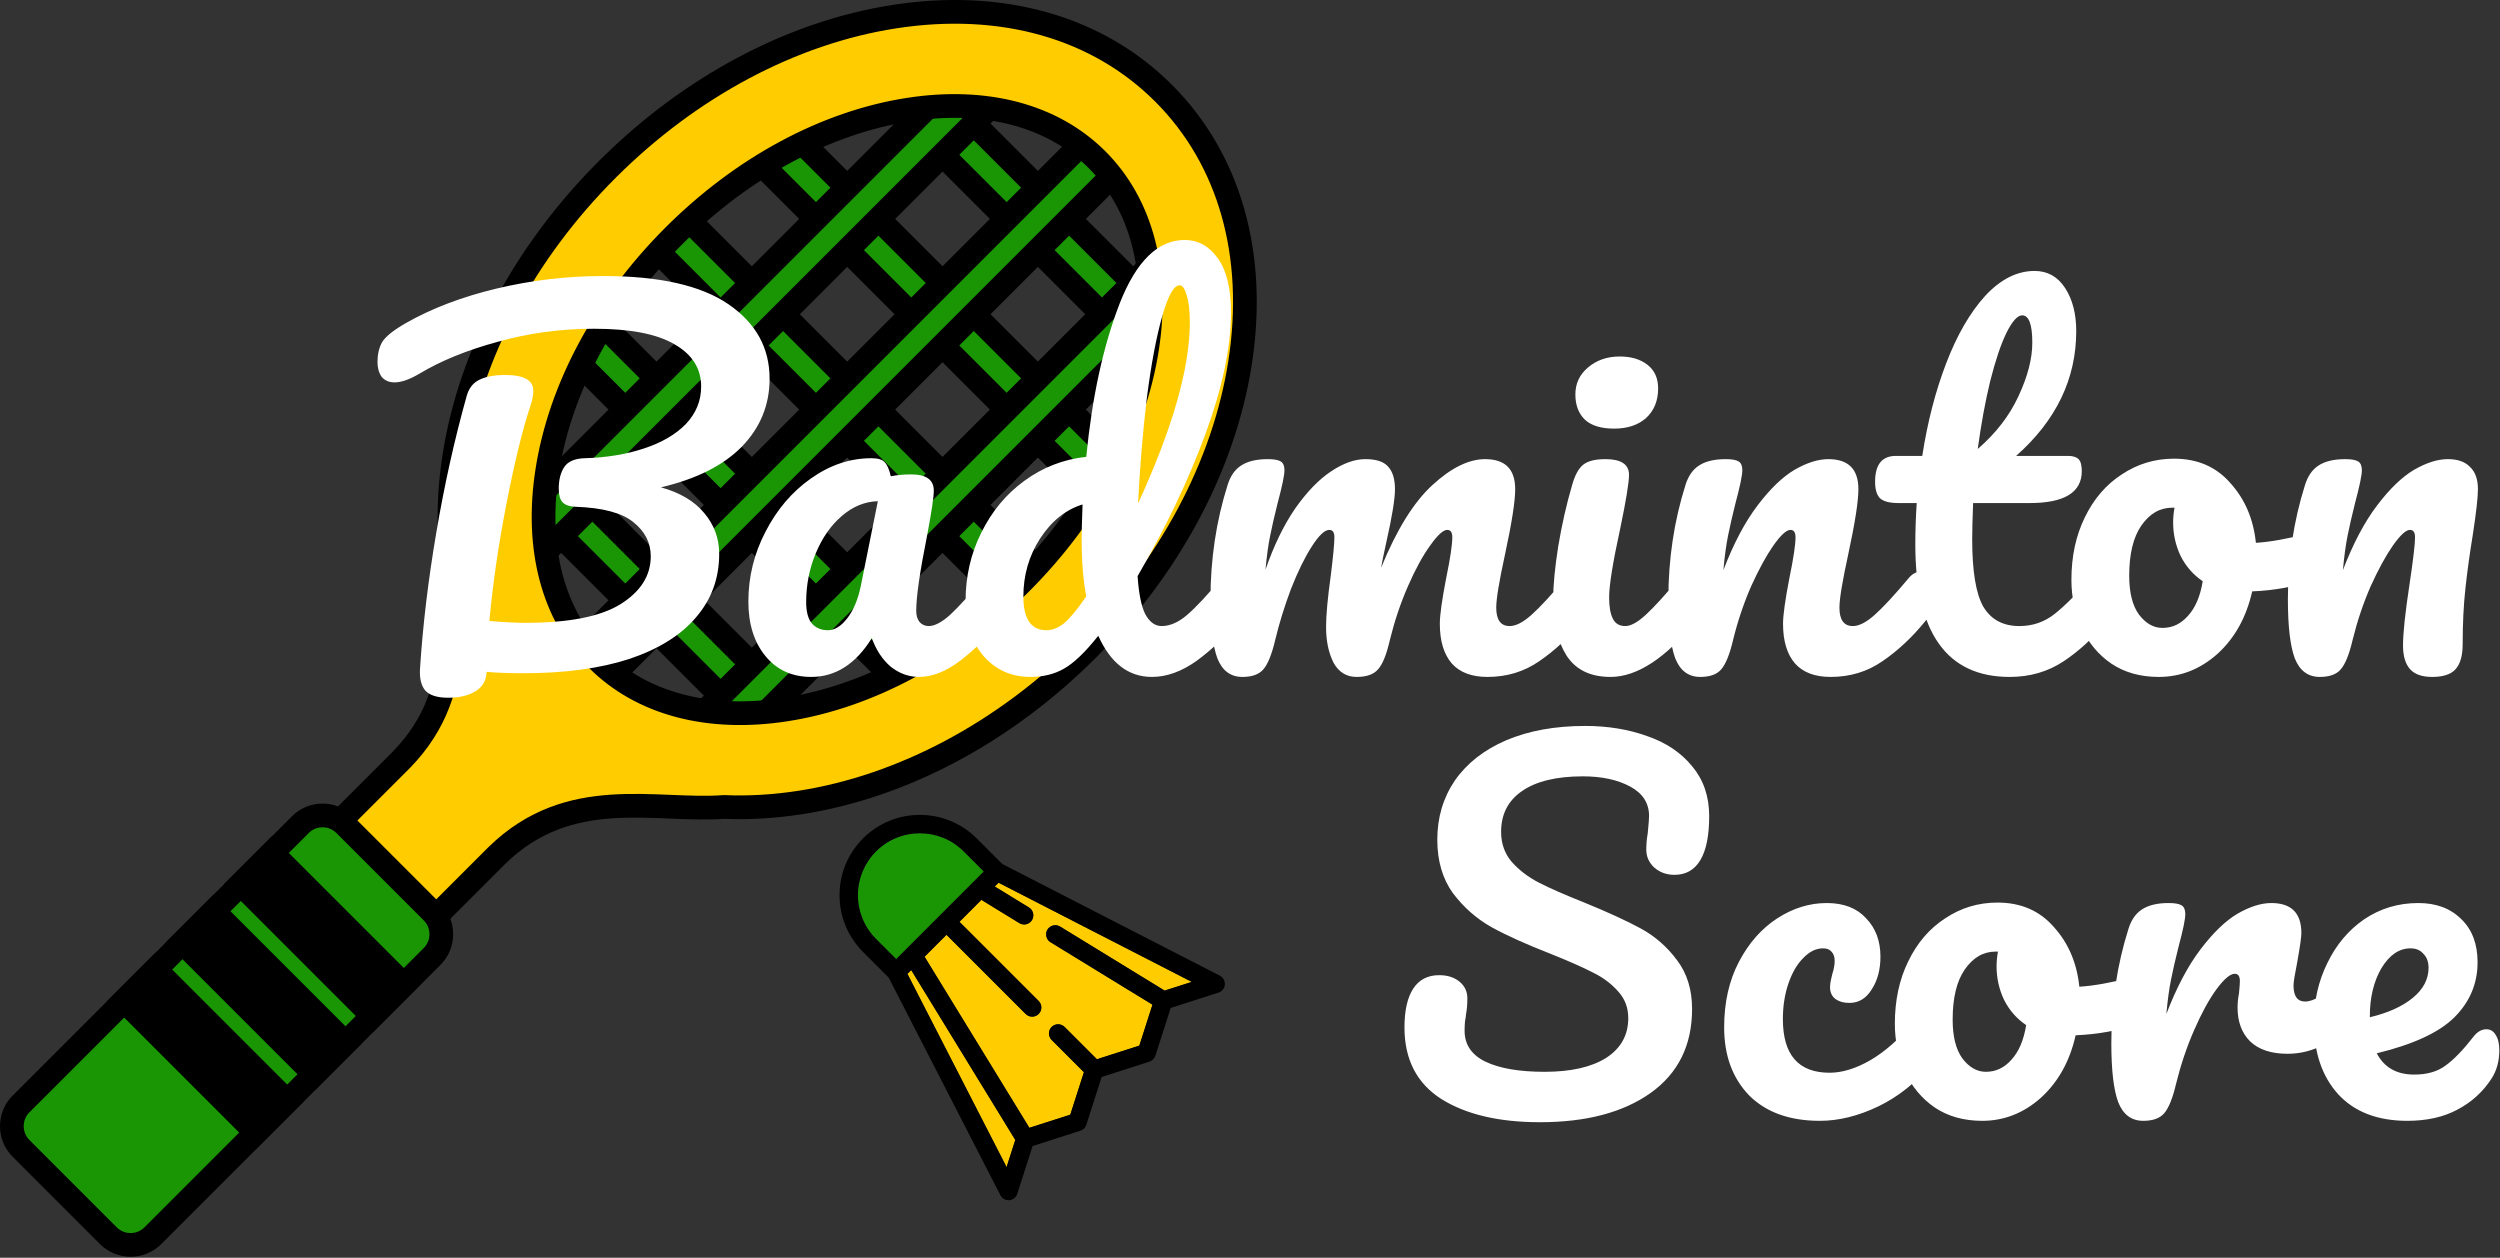 <svg width="1622" height="816" viewBox="0 0 1622 816" fill="none" xmlns="http://www.w3.org/2000/svg">
<rect x="0" y="0" width="1622" height="816" fill="#333333" stroke="none"/>
<path d="M581.444 622.288L638.305 565.422L625.234 552.349C609.558 536.671 584.05 536.671 568.373 552.349C560.779 559.944 556.596 570.043 556.596 580.783C556.596 591.524 560.779 601.622 568.373 609.217L581.444 622.288Z" fill="#1A9604"/>
<path d="M591.193 629.376L588.72 631.849L653.067 757.218L658.719 739.594L591.193 629.376Z" fill="#FFCC00"/>
<path d="M667.58 588.768C670.384 590.486 671.264 594.149 669.546 596.954C667.829 599.757 664.164 600.638 661.361 598.92L636.735 583.83L622.502 598.064L673.887 649.451C676.211 651.775 676.212 655.545 673.887 657.871C671.562 660.195 667.793 660.195 665.469 657.871L614.084 606.483L599.851 620.718L667.855 731.716L694.409 723.197L703.245 695.648L682.305 674.708C681.142 673.546 680.561 672.022 680.561 670.499C680.561 668.975 681.142 667.452 682.305 666.29C684.629 663.965 688.398 663.965 690.722 666.29L711.663 687.23L739.209 678.394L747.725 651.84L681.569 611.303C679.736 610.18 678.725 608.224 678.725 606.221C678.725 605.161 679.008 604.088 679.603 603.117C681.321 600.313 684.986 599.433 687.789 601.151L755.601 642.704L773.222 637.051L647.865 572.699L645.392 575.172L667.58 588.768Z" fill="#FFCC00"/>
<path d="M654.828 778.67C657.228 778.473 659.273 776.848 660.009 774.555L669.955 743.546L700.96 733.599C702.79 733.012 704.224 731.578 704.81 729.749L714.756 698.74L745.76 688.795C747.59 688.209 749.023 686.774 749.61 684.945L759.554 653.939L790.557 643.994C792.85 643.258 794.475 641.212 794.672 638.812C794.871 636.41 793.6 634.129 791.457 633.029L650.272 560.552L633.652 543.93C613.334 523.61 580.273 523.61 559.955 543.93C550.113 553.774 544.692 566.862 544.692 580.782C544.692 594.704 550.113 607.791 559.955 617.635L576.575 634.256L649.045 775.454C650.145 777.598 652.427 778.867 654.828 778.67ZM588.72 631.849L591.193 629.376L658.719 739.595L653.067 757.219L588.72 631.849ZM568.373 552.349C584.049 536.671 609.558 536.671 625.234 552.349L638.305 565.421L581.444 622.289L568.373 609.217C560.779 601.622 556.597 591.524 556.597 580.783C556.597 570.043 560.779 559.944 568.373 552.349ZM773.222 637.051L755.601 642.703L687.788 601.15C684.986 599.432 681.321 600.313 679.603 603.116C679.009 604.087 678.725 605.16 678.725 606.221C678.725 608.223 679.736 610.179 681.569 611.302L747.725 651.839L739.209 678.394L711.663 687.23L690.722 666.289C688.398 663.965 684.629 663.965 682.305 666.29C681.142 667.452 680.561 668.975 680.561 670.499C680.561 672.022 681.143 673.546 682.305 674.708L703.245 695.648L694.409 723.197L667.855 731.716L599.851 620.717L614.084 606.483L665.469 657.871C667.794 660.195 671.563 660.195 673.887 657.871C676.212 655.545 676.212 651.776 673.887 649.451L622.502 598.064L636.736 583.83L661.362 598.92C664.165 600.638 667.83 599.757 669.547 596.954C671.265 594.149 670.384 590.486 667.581 588.768L645.392 575.172L647.865 572.699L773.222 637.051Z" fill="black"/>
<path d="M780.53 263.514C776.864 263.514 773.196 262.116 770.399 259.317L556.066 44.984C550.47 39.388 550.47 30.315 556.066 24.721C561.662 19.125 570.736 19.125 576.33 24.721L790.664 239.053C796.26 244.649 796.26 253.723 790.664 259.319C787.865 262.114 784.199 263.514 780.53 263.514Z" fill="#1A9604" stroke="black" stroke-width="15.385"/>
<path d="M736.188 342.893C732.521 342.893 728.853 341.495 726.056 338.696L476.687 89.325C471.091 83.729 471.091 74.656 476.687 69.062C482.283 63.465 491.357 63.465 496.951 69.062L746.322 318.432C751.918 324.028 751.918 333.102 746.322 338.696C743.523 341.493 739.856 342.893 736.188 342.893Z" fill="#1A9604" stroke="black" stroke-width="15.385"/>
<path d="M680.875 411.296C677.208 411.296 673.54 409.897 670.743 407.098L408.285 144.644C402.689 139.048 402.689 129.975 408.285 124.38C413.881 118.784 422.954 118.784 428.548 124.38L691.007 386.836C696.603 392.433 696.603 401.506 691.007 407.102C688.209 409.897 684.541 411.296 680.875 411.296Z" fill="#1A9604" stroke="black" stroke-width="15.385"/>
<path d="M612.47 466.611C608.804 466.611 605.136 465.212 602.338 462.413L352.97 213.045C347.374 207.449 347.374 198.375 352.97 192.781C358.566 187.185 367.639 187.185 373.233 192.781L622.602 442.152C628.198 447.748 628.198 456.821 622.602 462.415C619.805 465.21 616.137 466.611 612.47 466.611Z" fill="#1A9604" stroke="black" stroke-width="15.385"/>
<path d="M533.095 510.951C529.429 510.951 525.761 509.553 522.964 506.754L308.629 292.421C303.033 286.825 303.033 277.752 308.629 272.158C314.225 266.562 323.299 266.562 328.893 272.158L543.227 486.488C548.823 492.085 548.823 501.158 543.227 506.754C540.428 509.551 536.762 510.951 533.095 510.951Z" fill="#1A9604" stroke="black" stroke-width="15.385"/>
<path d="M319.334 386.661C315.668 386.661 311.999 385.262 309.202 382.463C303.606 376.867 303.606 367.794 309.202 362.2L646.104 25.298C651.7 19.702 660.773 19.702 666.37 25.298C671.966 30.894 671.966 39.967 666.37 45.563L329.466 382.463C326.669 385.262 323.002 386.661 319.334 386.661Z" fill="#1A9604" stroke="black" stroke-width="15.385"/>
<path d="M364.926 464.79C361.258 464.79 357.592 463.391 354.794 460.592C349.198 454.996 349.198 445.923 354.794 440.329L724.235 70.888C729.831 65.292 738.905 65.292 744.499 70.888C750.095 76.484 750.095 85.557 744.499 91.153L375.058 460.592C372.261 463.39 368.593 464.79 364.926 464.79Z" fill="#1A9604" stroke="black" stroke-width="15.385"/>
<path d="M443.054 510.38C439.387 510.38 435.719 508.982 432.922 506.183C427.326 500.587 427.326 491.513 432.922 485.919L769.824 149.017C775.42 143.421 784.493 143.421 790.087 149.017C795.683 154.613 795.683 163.687 790.087 169.281L453.185 506.183C450.386 508.98 446.72 510.38 443.054 510.38Z" fill="#1A9604" stroke="black" stroke-width="15.385"/>
<path d="M754.921 60.466C712.017 17.564 649.889 -0.063 579.981 10.836C513.605 21.184 447.526 56.404 393.919 110.011C340.312 163.618 305.091 229.695 294.745 296.073C292.093 313.084 291.144 329.63 291.822 345.555C288.559 390.423 306.359 445.774 260.536 492.818L211.419 541.935L273.446 603.964L322.5 554.912C369.559 509.005 424.937 526.826 469.827 523.561C485.753 524.239 502.299 523.292 519.312 520.638C585.69 510.29 651.769 475.069 705.372 421.466C758.979 367.859 794.201 301.779 804.546 235.404C815.444 165.492 797.821 103.368 754.921 60.466ZM744.243 226.004C735.871 279.691 706.744 333.782 662.216 378.31C617.69 422.836 563.6 451.964 509.91 460.334C459.756 468.153 416.298 456.62 387.532 427.857C358.767 399.091 347.232 355.629 355.05 305.473C363.421 251.781 392.553 197.695 437.077 153.171C481.605 108.641 535.694 79.512 589.381 71.142C639.536 63.322 682.999 74.858 711.765 103.622C740.529 132.389 752.059 175.847 744.243 226.004Z" fill="#FFCC00" stroke="black" stroke-width="15.385"/>
<path d="M99.125 801.76C91.211 809.672 78.267 809.672 70.351 801.759L13.628 745.033C5.715 737.122 5.715 724.174 13.624 716.258L194.887 534.996C202.8 527.084 215.746 527.084 223.662 535L280.387 591.723C288.301 599.638 288.299 612.583 280.387 620.494L99.125 801.76Z" fill="#1A9604" stroke="black" stroke-width="15.385"/>
<path d="M261.981 638.896L176.482 553.397L156.217 573.662L241.716 659.161L261.981 638.896Z" fill="black" stroke="black" stroke-width="15.385"/>
<path d="M224.154 676.723L138.655 591.225L118.39 611.489L203.889 696.988L224.154 676.723Z" fill="black" stroke="black" stroke-width="15.385"/>
<path d="M186.329 714.551L100.83 629.052L80.566 649.316L166.064 734.815L186.329 714.551Z" fill="black" stroke="black" stroke-width="15.385"/>
<path d="M499.311 245.69C499.311 262.69 493.311 277.39 481.311 289.79C469.311 301.99 451.811 310.79 428.811 316.19C441.211 319.59 450.611 325.19 457.011 332.99C463.411 340.59 466.611 349.39 466.611 359.39C466.611 375.19 461.611 388.89 451.611 400.49C441.811 412.09 427.411 421.09 408.411 427.49C389.411 433.69 366.511 436.79 339.711 436.79C329.711 436.79 321.711 436.49 315.711 435.89C315.511 441.49 313.111 445.69 308.511 448.49C303.911 451.29 298.011 452.69 290.811 452.69C283.611 452.69 278.611 451.09 275.811 447.89C273.211 444.69 272.111 439.99 272.511 433.79C274.311 405.79 277.811 376.49 283.011 345.89C288.211 315.09 294.811 285.39 302.811 256.79C304.211 251.79 307.011 248.29 311.211 246.29C315.411 244.29 320.911 243.29 327.711 243.29C339.911 243.29 346.011 246.69 346.011 253.49C346.011 256.29 345.411 259.49 344.211 263.09C339.011 278.69 333.811 299.89 328.611 326.69C323.411 353.29 319.711 378.69 317.511 402.89C327.111 403.69 334.911 404.09 340.911 404.09C368.911 404.09 389.411 400.09 402.411 392.09C415.611 383.89 422.211 373.49 422.211 360.89C422.211 352.09 418.411 344.69 410.811 338.69C403.411 332.69 390.911 329.39 373.311 328.79C369.311 328.59 366.511 327.59 364.911 325.79C363.311 323.99 362.511 321.09 362.511 317.09C362.511 311.29 363.711 306.59 366.111 302.99C368.511 299.39 372.911 297.49 379.311 297.29C393.511 296.89 406.311 294.79 417.711 290.99C429.311 287.19 438.411 281.89 445.011 275.09C451.611 268.09 454.911 259.99 454.911 250.79C454.911 239.19 449.211 230.09 437.811 223.49C426.411 216.69 408.911 213.29 385.311 213.29C363.911 213.29 343.211 216.09 323.211 221.69C303.211 227.09 286.211 233.99 272.211 242.39C265.811 246.19 260.411 248.09 256.011 248.09C252.411 248.09 249.611 246.89 247.611 244.49C245.811 241.89 244.911 238.69 244.911 234.89C244.911 229.89 245.911 225.59 247.911 221.99C250.111 218.39 255.211 214.29 263.211 209.69C280.011 200.09 299.711 192.59 322.311 187.19C344.911 181.79 368.011 179.09 391.611 179.09C427.811 179.09 454.811 185.19 472.611 197.39C490.411 209.59 499.311 225.69 499.311 245.69ZM526.344 439.19C513.944 439.19 504.044 434.69 496.644 425.69C489.244 416.69 485.544 404.89 485.544 390.29C485.544 374.29 489.244 359.19 496.644 344.99C504.044 330.59 513.844 319.09 526.044 310.49C538.444 301.69 551.544 297.29 565.344 297.29C569.744 297.29 572.644 298.19 574.044 299.99C575.644 301.59 576.944 304.59 577.944 308.99C582.144 308.19 586.544 307.79 591.144 307.79C600.944 307.79 605.844 311.29 605.844 318.29C605.844 322.49 604.344 332.49 601.344 348.29C596.744 371.29 594.444 387.29 594.444 396.29C594.444 399.29 595.144 401.69 596.544 403.49C598.144 405.29 600.144 406.19 602.544 406.19C606.344 406.19 610.944 403.79 616.344 398.99C621.744 393.99 629.044 385.99 638.244 374.99C640.644 372.19 643.344 370.79 646.344 370.79C648.944 370.79 650.944 371.99 652.344 374.39C653.944 376.79 654.744 380.09 654.744 384.29C654.744 392.29 652.844 398.49 649.044 402.89C640.844 413.09 632.144 421.69 622.944 428.69C613.744 435.69 604.844 439.19 596.244 439.19C589.644 439.19 583.544 436.99 577.944 432.59C572.544 427.99 568.444 421.79 565.644 413.99C555.244 430.79 542.144 439.19 526.344 439.19ZM537.144 408.89C541.544 408.89 545.744 406.29 549.744 401.09C553.744 395.89 556.644 388.99 558.444 380.39L569.544 325.19C561.144 325.39 553.344 328.59 546.144 334.79C539.144 340.79 533.544 348.79 529.344 358.79C525.144 368.79 523.044 379.39 523.044 390.59C523.044 396.79 524.244 401.39 526.644 404.39C529.244 407.39 532.744 408.89 537.144 408.89ZM800.762 370.79C803.362 370.79 805.362 371.99 806.762 374.39C808.362 376.79 809.162 380.09 809.162 384.29C809.162 392.29 807.262 398.49 803.462 402.89C795.262 412.89 786.262 421.49 776.462 428.69C766.662 435.69 756.962 439.19 747.362 439.19C732.162 439.19 720.562 430.29 712.562 412.49C704.162 423.09 696.762 430.19 690.362 433.79C684.162 437.39 676.862 439.19 668.462 439.19C656.262 439.19 646.162 434.69 638.162 425.69C630.362 416.49 626.462 404.59 626.462 389.99C626.462 373.99 629.862 359.19 636.662 345.59C643.462 331.79 652.762 320.59 664.562 311.99C676.562 303.19 689.962 297.99 704.762 296.39C708.562 257.59 715.762 224.49 726.362 197.09C737.162 169.49 751.262 155.69 768.662 155.69C777.262 155.69 784.362 159.59 789.962 167.39C795.762 175.19 798.662 186.99 798.662 202.79C798.662 225.19 793.162 251.39 782.162 281.39C771.162 311.39 756.462 342.19 738.062 373.79C738.862 385.39 740.562 393.69 743.162 398.69C745.962 403.69 749.462 406.19 753.662 406.19C759.062 406.19 764.562 403.79 770.162 398.99C775.762 394.19 783.262 386.19 792.662 374.99C795.062 372.19 797.762 370.79 800.762 370.79ZM765.362 185.09C761.562 185.09 757.762 191.89 753.962 205.49C750.162 218.89 746.862 236.49 744.062 258.29C741.462 280.09 739.562 302.89 738.362 326.69C760.762 277.89 771.962 238.69 771.962 209.09C771.962 201.49 771.262 195.59 769.862 191.39C768.662 187.19 767.162 185.09 765.362 185.09ZM678.962 408.89C682.762 408.89 686.562 407.39 690.362 404.39C694.162 401.19 698.962 395.39 704.762 386.99C702.762 376.19 701.762 364.09 701.762 350.69C701.762 345.89 701.962 338.09 702.362 327.29C691.362 330.69 682.162 338.09 674.762 349.49C667.562 360.69 663.962 373.19 663.962 386.99C663.962 401.59 668.962 408.89 678.962 408.89ZM806.057 439.19C798.457 439.19 793.057 435.19 789.857 427.19C786.857 419.19 785.357 406.39 785.357 388.79C785.357 362.79 789.057 338.09 796.457 314.69C798.257 308.89 801.157 304.69 805.157 302.09C809.357 299.29 815.157 297.89 822.557 297.89C826.557 297.89 829.357 298.39 830.957 299.39C832.557 300.39 833.357 302.29 833.357 305.09C833.357 308.29 831.857 315.49 828.857 326.69C826.857 334.69 825.257 341.69 824.057 347.69C822.857 353.49 821.857 360.79 821.057 369.59C826.457 353.99 832.857 340.79 840.257 329.99C847.857 319.19 855.557 311.19 863.357 305.99C871.357 300.59 878.857 297.89 885.857 297.89C892.857 297.89 897.757 299.49 900.557 302.69C903.557 305.89 905.057 310.79 905.057 317.39C905.057 323.79 903.157 335.39 899.357 352.19C897.757 359.39 896.657 364.79 896.057 368.39C906.057 343.79 917.157 325.89 929.357 314.69C941.557 303.49 952.957 297.89 963.557 297.89C976.557 297.89 983.057 304.39 983.057 317.39C983.057 325.19 980.857 339.29 976.457 359.69C972.657 377.09 970.757 388.59 970.757 394.19C970.757 402.19 973.657 406.19 979.457 406.19C983.457 406.19 988.157 403.79 993.557 398.99C999.157 393.99 1006.56 385.99 1015.76 374.99C1018.16 372.19 1020.86 370.79 1023.86 370.79C1026.46 370.79 1028.46 371.99 1029.86 374.39C1031.46 376.79 1032.26 380.09 1032.26 384.29C1032.26 392.29 1030.36 398.49 1026.56 402.89C1017.96 413.49 1008.66 422.19 998.657 428.99C988.857 435.79 977.657 439.19 965.057 439.19C954.857 439.19 947.157 436.29 941.957 430.49C936.757 424.49 934.157 415.89 934.157 404.69C934.157 399.09 935.557 389.09 938.357 374.69C940.957 362.09 942.257 353.39 942.257 348.59C942.257 345.39 941.157 343.79 938.957 343.79C936.357 343.79 932.657 347.19 927.857 353.99C923.057 360.59 918.257 369.39 913.457 380.39C908.657 391.39 904.757 402.99 901.757 415.19C899.557 424.79 896.957 431.19 893.957 434.39C891.157 437.59 886.557 439.19 880.157 439.19C873.557 439.19 868.557 436.09 865.157 429.89C861.957 423.49 860.357 415.79 860.357 406.79C860.357 399.19 861.357 388.19 863.357 373.79C864.957 360.99 865.757 352.59 865.757 348.59C865.757 345.39 864.657 343.79 862.457 343.79C859.457 343.79 855.657 347.39 851.057 354.59C846.457 361.79 841.957 370.99 837.557 382.19C833.357 393.39 829.957 404.39 827.357 415.19C825.157 424.59 822.557 430.99 819.557 434.39C816.757 437.59 812.257 439.19 806.057 439.19ZM1047.3 278.09C1038.9 278.09 1032.6 276.19 1028.4 272.39C1024.2 268.39 1022.1 262.89 1022.1 255.89C1022.1 248.89 1024.8 243.09 1030.2 238.49C1035.8 233.69 1042.7 231.29 1050.9 231.29C1058.3 231.29 1064.3 233.09 1068.9 236.69C1073.5 240.29 1075.8 245.39 1075.8 251.99C1075.8 259.99 1073.2 266.39 1068 271.19C1062.8 275.79 1055.9 278.09 1047.3 278.09ZM1044.9 439.19C1031.9 439.19 1022.4 434.59 1016.4 425.39C1010.6 416.19 1007.7 403.99 1007.7 388.79C1007.7 379.79 1008.8 368.29 1011 354.29C1013.4 340.09 1016.4 326.89 1020 314.69C1021.8 308.29 1024.2 303.89 1027.2 301.49C1030.2 299.09 1035 297.89 1041.6 297.89C1051.8 297.89 1056.9 301.29 1056.9 308.09C1056.9 313.09 1055 324.69 1051.2 342.89C1046.4 364.89 1044 379.79 1044 387.59C1044 393.59 1044.8 398.19 1046.4 401.39C1048 404.59 1050.7 406.19 1054.5 406.19C1058.1 406.19 1062.6 403.69 1068 398.69C1073.4 393.69 1080.6 385.79 1089.6 374.99C1092 372.19 1094.7 370.79 1097.7 370.79C1100.3 370.79 1102.3 371.99 1103.7 374.39C1105.3 376.79 1106.1 380.09 1106.1 384.29C1106.1 392.29 1104.2 398.49 1100.4 402.89C1080.6 427.09 1062.1 439.19 1044.9 439.19ZM1103.13 439.19C1095.53 439.19 1090.13 435.19 1086.93 427.19C1083.93 419.19 1082.43 406.39 1082.43 388.79C1082.43 362.79 1086.13 338.09 1093.53 314.69C1095.33 308.89 1098.23 304.69 1102.23 302.09C1106.43 299.29 1112.23 297.89 1119.63 297.89C1123.63 297.89 1126.43 298.39 1128.03 299.39C1129.63 300.39 1130.43 302.29 1130.43 305.09C1130.43 308.29 1128.93 315.49 1125.93 326.69C1123.93 334.69 1122.33 341.69 1121.13 347.69C1119.93 353.69 1118.93 361.09 1118.13 369.89C1124.73 352.69 1132.13 338.69 1140.33 327.89C1148.53 317.09 1156.53 309.39 1164.33 304.79C1172.33 300.19 1179.63 297.89 1186.23 297.89C1199.23 297.89 1205.73 304.39 1205.73 317.39C1205.73 325.19 1203.53 339.29 1199.13 359.69C1195.33 377.09 1193.43 388.59 1193.43 394.19C1193.43 402.19 1196.33 406.19 1202.13 406.19C1206.13 406.19 1210.83 403.79 1216.23 398.99C1221.83 393.99 1229.23 385.99 1238.43 374.99C1240.83 372.19 1243.53 370.79 1246.53 370.79C1249.13 370.79 1251.13 371.99 1252.53 374.39C1254.13 376.79 1254.93 380.09 1254.93 384.29C1254.93 392.29 1253.03 398.49 1249.23 402.89C1240.63 413.49 1231.33 422.19 1221.33 428.99C1211.53 435.79 1200.33 439.19 1187.73 439.19C1177.53 439.19 1169.83 436.29 1164.63 430.49C1159.43 424.49 1156.83 415.89 1156.83 404.69C1156.83 399.09 1158.23 389.09 1161.03 374.69C1163.63 362.09 1164.93 353.39 1164.93 348.59C1164.93 345.39 1163.83 343.79 1161.63 343.79C1159.03 343.79 1155.33 347.19 1150.53 353.99C1145.93 360.59 1141.13 369.39 1136.13 380.39C1131.33 391.39 1127.43 402.99 1124.43 415.19C1122.23 424.59 1119.63 430.99 1116.63 434.39C1113.83 437.59 1109.33 439.19 1103.13 439.19ZM1364.46 370.79C1367.06 370.79 1369.06 371.99 1370.46 374.39C1372.06 376.79 1372.86 380.09 1372.86 384.29C1372.86 392.29 1370.96 398.49 1367.16 402.89C1358.56 413.49 1349.16 422.19 1338.96 428.99C1328.76 435.79 1317.06 439.19 1303.86 439.19C1263.06 439.19 1242.66 410.49 1242.66 353.09C1242.66 344.29 1242.96 335.39 1243.56 326.39H1231.86C1225.86 326.39 1221.76 325.29 1219.56 323.09C1217.56 320.89 1216.56 317.39 1216.56 312.59C1216.56 301.39 1221.06 295.79 1230.06 295.79H1247.16C1250.56 273.79 1255.76 253.69 1262.76 235.49C1269.76 217.29 1278.16 202.79 1287.96 191.99C1297.96 181.19 1308.66 175.79 1320.06 175.79C1328.46 175.79 1335.06 179.49 1339.86 186.89C1344.66 194.29 1347.06 203.59 1347.06 214.79C1347.06 245.79 1334.06 272.79 1308.06 295.79H1341.66C1344.86 295.79 1347.16 296.49 1348.56 297.89C1349.96 299.29 1350.66 301.89 1350.66 305.69C1350.66 319.49 1339.36 326.39 1316.76 326.39H1280.16C1279.76 336.39 1279.56 344.19 1279.56 349.79C1279.56 370.59 1281.96 385.19 1286.76 393.59C1291.76 401.99 1299.56 406.19 1310.16 406.19C1318.76 406.19 1326.36 403.59 1332.96 398.39C1339.56 393.19 1347.36 385.39 1356.36 374.99C1358.76 372.19 1361.46 370.79 1364.46 370.79ZM1311.96 204.59C1308.96 204.59 1305.56 208.39 1301.76 215.99C1298.16 223.39 1294.66 233.79 1291.26 247.19C1288.06 260.39 1285.36 275.09 1283.16 291.29C1294.96 281.09 1303.76 269.69 1309.56 257.09C1315.56 244.29 1318.56 232.69 1318.56 222.29C1318.56 210.49 1316.36 204.59 1311.96 204.59ZM1501.43 345.59C1504.03 345.59 1506.03 346.89 1507.43 349.49C1508.83 352.09 1509.53 355.39 1509.53 359.39C1509.53 368.99 1506.63 374.69 1500.83 376.49C1488.83 380.69 1475.63 383.09 1461.23 383.69C1457.43 400.49 1449.93 413.99 1438.73 424.19C1427.53 434.19 1414.83 439.19 1400.63 439.19C1388.63 439.19 1378.33 436.29 1369.73 430.49C1361.33 424.69 1354.93 416.99 1350.53 407.39C1346.13 397.79 1343.93 387.39 1343.93 376.19C1343.93 360.99 1346.83 347.49 1352.63 335.69C1358.43 323.69 1366.43 314.39 1376.63 307.79C1386.83 300.99 1398.13 297.59 1410.53 297.59C1425.73 297.59 1437.93 302.89 1447.13 313.49C1456.53 323.89 1462.03 336.79 1463.63 352.19C1473.03 351.59 1484.23 349.59 1497.23 346.19C1498.83 345.79 1500.23 345.59 1501.43 345.59ZM1403.03 407.39C1409.43 407.39 1414.93 404.79 1419.53 399.59C1424.33 394.39 1427.53 386.89 1429.13 377.09C1422.93 372.89 1418.13 367.39 1414.73 360.59C1411.53 353.79 1409.93 346.59 1409.93 338.99C1409.93 335.79 1410.23 332.59 1410.83 329.39H1409.33C1401.33 329.39 1394.63 333.29 1389.23 341.09C1384.03 348.69 1381.43 359.49 1381.43 373.49C1381.43 384.49 1383.53 392.89 1387.73 398.69C1392.13 404.49 1397.23 407.39 1403.03 407.39ZM1505.08 439.19C1497.48 439.19 1492.08 435.19 1488.88 427.19C1485.88 419.19 1484.38 406.39 1484.38 388.79C1484.38 362.79 1488.08 338.09 1495.48 314.69C1497.28 308.89 1500.18 304.69 1504.18 302.09C1508.38 299.29 1514.18 297.89 1521.58 297.89C1525.58 297.89 1528.38 298.39 1529.98 299.39C1531.58 300.39 1532.38 302.29 1532.38 305.09C1532.38 308.29 1530.88 315.49 1527.88 326.69C1525.88 334.69 1524.28 341.69 1523.08 347.69C1521.88 353.69 1520.88 361.09 1520.08 369.89C1526.68 352.69 1534.08 338.69 1542.28 327.89C1550.48 317.09 1558.48 309.39 1566.28 304.79C1574.28 300.19 1581.58 297.89 1588.18 297.89C1594.58 297.89 1599.38 299.59 1602.58 302.99C1605.98 306.19 1607.68 310.99 1607.68 317.39C1607.68 322.59 1606.58 332.39 1604.38 346.79C1602.38 358.99 1600.78 370.59 1599.58 381.59C1598.38 392.39 1597.78 404.49 1597.78 417.89C1597.78 425.49 1596.18 430.99 1592.98 434.39C1589.98 437.59 1584.98 439.19 1577.98 439.19C1571.38 439.19 1566.58 437.49 1563.58 434.09C1560.58 430.69 1559.08 425.59 1559.08 418.79C1559.08 410.79 1560.48 397.59 1563.28 379.19C1565.68 363.19 1566.88 352.99 1566.88 348.59C1566.88 345.39 1565.78 343.79 1563.58 343.79C1560.98 343.79 1557.28 347.19 1552.48 353.99C1547.88 360.59 1543.08 369.39 1538.08 380.39C1533.28 391.39 1529.38 402.99 1526.38 415.19C1524.18 424.59 1521.58 430.99 1518.58 434.39C1515.78 437.59 1511.28 439.19 1505.08 439.19Z" fill="white"/>
<path d="M999.121 728.09C972.521 728.09 951.221 723.09 935.221 713.09C919.221 702.89 911.221 687.39 911.221 666.59C911.221 655.59 913.121 647.19 916.921 641.39C920.721 635.59 926.321 632.69 933.721 632.69C939.121 632.69 943.521 634.09 946.921 636.89C950.321 639.69 952.021 643.29 952.021 647.69C952.021 651.69 951.721 655.19 951.121 658.19C951.121 658.99 950.921 660.39 950.521 662.39C950.321 664.39 950.221 666.49 950.221 668.69C950.221 677.69 954.721 684.39 963.721 688.79C972.921 693.19 985.721 695.39 1002.12 695.39C1019.12 695.39 1032.42 692.39 1042.02 686.39C1051.62 680.19 1056.42 671.59 1056.42 660.59C1056.42 653.79 1054.22 647.99 1049.82 643.19C1045.42 638.19 1039.92 634.09 1033.32 630.89C1026.72 627.49 1017.42 623.39 1005.42 618.59C990.021 612.59 977.421 606.89 967.621 601.49C958.021 596.09 949.721 588.79 942.721 579.59C935.921 570.19 932.521 558.59 932.521 544.79C932.521 530.39 936.321 517.59 943.921 506.39C951.721 495.19 962.821 486.49 977.221 480.29C991.821 474.09 1008.92 470.99 1028.52 470.99C1043.12 470.99 1056.52 473.19 1068.72 477.59C1080.92 481.79 1090.62 488.29 1097.82 497.09C1105.22 505.89 1108.92 516.69 1108.92 529.49C1108.92 542.09 1107.02 551.59 1103.22 557.99C1099.42 564.39 1093.82 567.59 1086.42 567.59C1081.22 567.59 1076.82 565.99 1073.22 562.79C1069.82 559.59 1068.12 555.79 1068.12 551.39C1068.12 547.59 1068.42 544.09 1069.02 540.89C1069.62 534.89 1069.92 531.09 1069.92 529.49C1069.92 521.09 1065.82 514.69 1057.62 510.29C1049.42 505.89 1039.22 503.69 1027.02 503.69C1009.82 503.69 996.621 506.89 987.421 513.29C978.421 519.49 973.921 528.29 973.921 539.69C973.921 547.29 976.221 553.79 980.821 559.19C985.621 564.59 991.521 569.09 998.521 572.69C1005.52 576.29 1015.32 580.59 1027.92 585.59C1043.12 591.79 1055.32 597.39 1064.52 602.39C1073.72 607.39 1081.52 614.19 1087.92 622.79C1094.52 631.39 1097.82 641.99 1097.82 654.59C1097.82 678.19 1088.82 696.39 1070.82 709.19C1053.02 721.79 1029.12 728.09 999.121 728.09ZM1180.73 727.19C1161.13 727.19 1145.83 721.69 1134.83 710.69C1124.03 699.49 1118.63 684.79 1118.63 666.59C1118.63 650.39 1121.83 636.19 1128.23 623.99C1134.63 611.79 1142.93 602.39 1153.13 595.79C1163.33 589.19 1174.03 585.89 1185.23 585.89C1196.23 585.89 1204.73 589.19 1210.73 595.79C1216.93 602.19 1220.03 610.49 1220.03 620.69C1220.03 629.09 1218.13 636.19 1214.33 641.99C1210.73 647.79 1205.93 650.69 1199.93 650.69C1196.13 650.69 1193.03 649.79 1190.63 647.99C1188.43 646.19 1187.33 643.69 1187.33 640.49C1187.33 639.09 1187.53 637.49 1187.93 635.69C1188.33 633.89 1188.63 632.59 1188.83 631.79C1189.83 628.79 1190.33 625.99 1190.33 623.39C1190.33 620.79 1189.63 618.79 1188.23 617.39C1187.03 615.99 1185.23 615.29 1182.83 615.29C1178.23 615.29 1173.93 617.39 1169.93 621.59C1165.93 625.59 1162.73 631.09 1160.33 638.09C1157.93 645.09 1156.73 652.79 1156.73 661.19C1156.73 684.39 1166.83 695.99 1187.03 695.99C1195.23 695.99 1204.03 693.29 1213.43 687.89C1223.03 682.29 1232.43 673.99 1241.63 662.99C1244.03 660.19 1246.73 658.79 1249.73 658.79C1252.33 658.79 1254.33 659.99 1255.73 662.39C1257.33 664.79 1258.13 668.09 1258.13 672.29C1258.13 679.89 1256.23 686.09 1252.43 690.89C1243.03 702.49 1231.73 711.49 1218.53 717.89C1205.53 724.09 1192.93 727.19 1180.73 727.19ZM1386.88 633.59C1389.48 633.59 1391.48 634.89 1392.88 637.49C1394.28 640.09 1394.98 643.39 1394.98 647.39C1394.98 656.99 1392.08 662.69 1386.28 664.49C1374.28 668.69 1361.08 671.09 1346.68 671.69C1342.88 688.49 1335.38 701.99 1324.18 712.19C1312.98 722.19 1300.28 727.19 1286.08 727.19C1274.08 727.19 1263.78 724.29 1255.18 718.49C1246.78 712.69 1240.38 704.99 1235.98 695.39C1231.58 685.79 1229.38 675.39 1229.38 664.19C1229.38 648.99 1232.28 635.49 1238.08 623.69C1243.88 611.69 1251.88 602.39 1262.08 595.79C1272.28 588.99 1283.58 585.59 1295.98 585.59C1311.18 585.59 1323.38 590.89 1332.58 601.49C1341.98 611.89 1347.48 624.79 1349.08 640.19C1358.48 639.59 1369.68 637.59 1382.68 634.19C1384.28 633.79 1385.68 633.59 1386.88 633.59ZM1288.48 695.39C1294.88 695.39 1300.38 692.79 1304.98 687.59C1309.78 682.39 1312.98 674.89 1314.58 665.09C1308.38 660.89 1303.58 655.39 1300.18 648.59C1296.98 641.79 1295.38 634.59 1295.38 626.99C1295.38 623.79 1295.68 620.59 1296.28 617.39H1294.78C1286.78 617.39 1280.08 621.29 1274.68 629.09C1269.48 636.69 1266.88 647.49 1266.88 661.49C1266.88 672.49 1268.98 680.89 1273.18 686.69C1277.58 692.49 1282.68 695.39 1288.48 695.39ZM1390.53 727.19C1382.93 727.19 1377.53 723.19 1374.33 715.19C1371.33 707.19 1369.83 694.39 1369.83 676.79C1369.83 650.79 1373.53 626.09 1380.93 602.69C1382.73 596.89 1385.63 592.69 1389.63 590.09C1393.83 587.29 1399.63 585.89 1407.03 585.89C1411.03 585.89 1413.83 586.39 1415.43 587.39C1417.03 588.39 1417.83 590.29 1417.83 593.09C1417.83 596.29 1416.33 603.49 1413.33 614.69C1411.33 622.69 1409.73 629.69 1408.53 635.69C1407.33 641.69 1406.33 649.09 1405.53 657.89C1412.13 640.69 1419.53 626.69 1427.73 615.89C1435.93 605.09 1443.93 597.39 1451.73 592.79C1459.73 588.19 1467.03 585.89 1473.63 585.89C1486.63 585.89 1493.13 592.39 1493.13 605.39C1493.13 607.99 1492.23 614.29 1490.43 624.29C1488.83 632.29 1488.03 637.29 1488.03 639.29C1488.03 646.29 1490.53 649.79 1495.53 649.79C1501.13 649.79 1508.33 645.39 1517.13 636.59C1519.73 633.99 1522.43 632.69 1525.23 632.69C1527.83 632.69 1529.83 633.89 1531.23 636.29C1532.83 638.49 1533.63 641.49 1533.63 645.29C1533.63 652.69 1531.63 658.49 1527.63 662.69C1522.03 668.49 1515.43 673.49 1507.83 677.69C1500.43 681.69 1492.53 683.69 1484.13 683.69C1473.53 683.69 1465.43 680.99 1459.83 675.59C1454.43 670.19 1451.73 662.89 1451.73 653.69C1451.73 650.69 1452.03 647.69 1452.63 644.69C1453.03 640.69 1453.23 637.99 1453.23 636.59C1453.23 633.39 1452.13 631.79 1449.93 631.79C1446.93 631.79 1442.93 635.19 1437.93 641.99C1433.13 648.59 1428.33 657.39 1423.53 668.39C1418.73 679.39 1414.83 690.99 1411.83 703.19C1409.63 712.59 1407.03 718.99 1404.03 722.39C1401.23 725.59 1396.73 727.19 1390.53 727.19ZM1613.15 667.79C1615.75 667.79 1617.75 668.99 1619.15 671.39C1620.75 673.79 1621.55 677.09 1621.55 681.29C1621.55 688.49 1619.85 694.69 1616.45 699.89C1610.85 708.49 1603.45 715.19 1594.25 719.99C1585.25 724.79 1574.45 727.19 1561.85 727.19C1542.65 727.19 1527.75 721.49 1517.15 710.09C1506.55 698.49 1501.25 682.89 1501.25 663.29C1501.25 649.49 1504.15 636.69 1509.95 624.89C1515.75 612.89 1523.75 603.39 1533.95 596.39C1544.35 589.39 1556.05 585.89 1569.05 585.89C1580.65 585.89 1589.95 589.39 1596.95 596.39C1603.95 603.19 1607.45 612.49 1607.45 624.29C1607.45 638.09 1602.45 649.99 1592.45 659.99C1582.65 669.79 1565.85 677.59 1542.05 683.39C1546.85 692.59 1554.95 697.19 1566.35 697.19C1574.55 697.19 1581.25 695.29 1586.45 691.49C1591.85 687.69 1598.05 681.29 1605.05 672.29C1607.45 669.29 1610.15 667.79 1613.15 667.79ZM1563.95 615.29C1556.55 615.29 1550.25 619.59 1545.05 628.19C1540.05 636.79 1537.55 647.19 1537.55 659.39V659.99C1549.35 657.19 1558.65 652.99 1565.45 647.39C1572.25 641.79 1575.65 635.29 1575.65 627.89C1575.65 624.09 1574.55 621.09 1572.35 618.89C1570.35 616.49 1567.55 615.29 1563.95 615.29Z" fill="white"/>
</svg>
